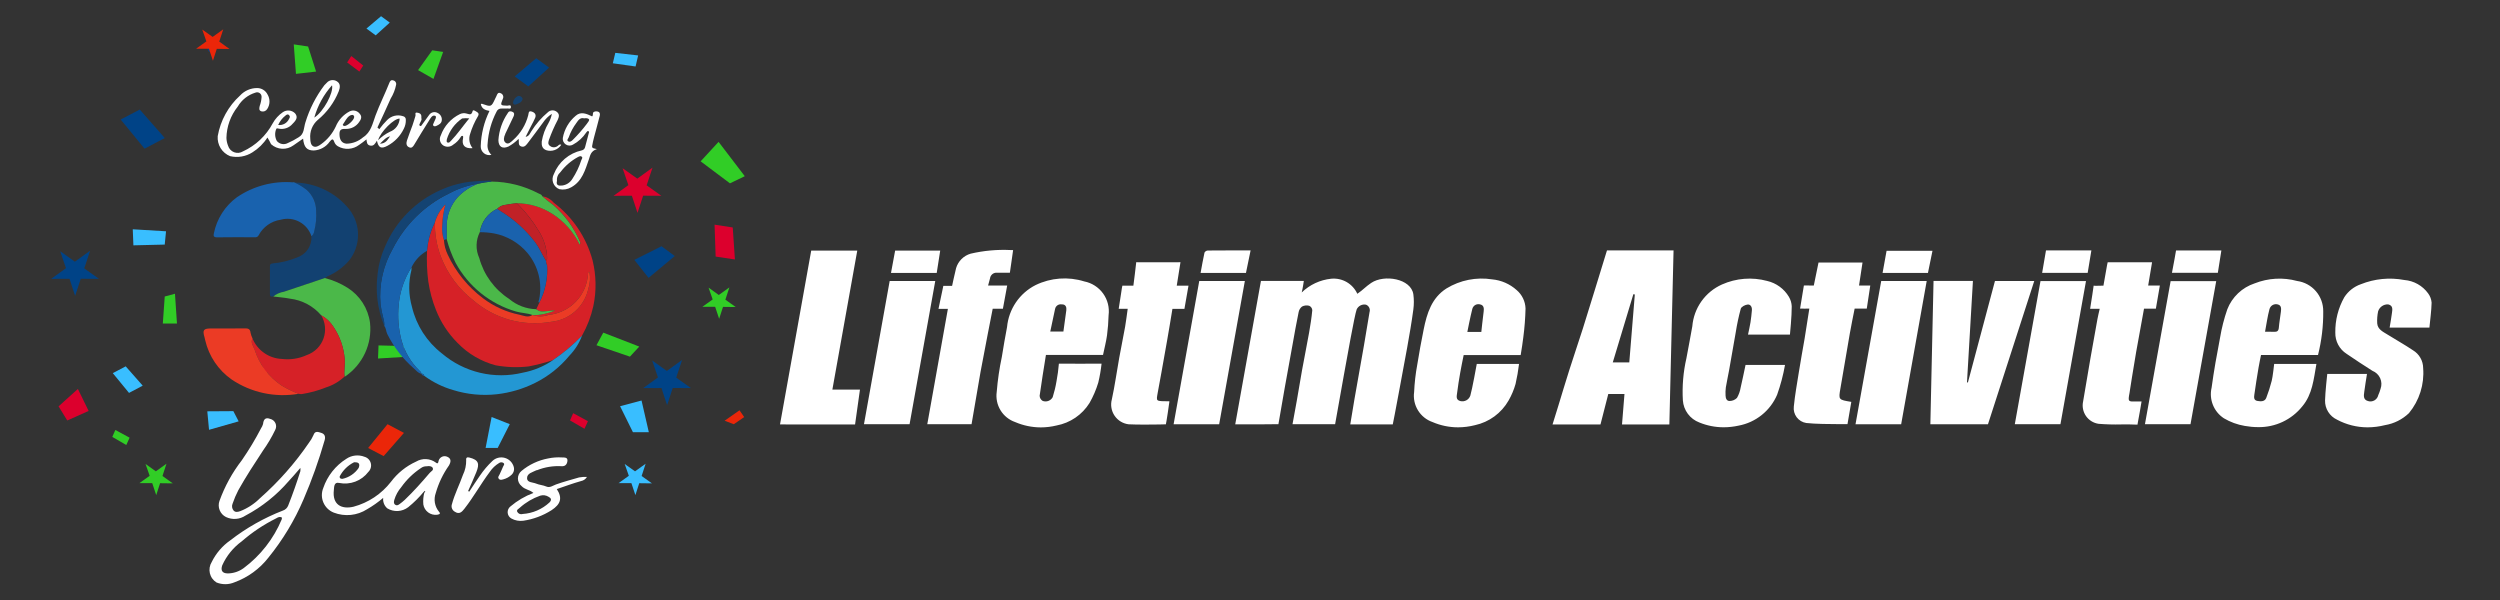 <svg width="250" height="60" viewBox="0 0 250 60" fill="none" xmlns="http://www.w3.org/2000/svg">
<rect x="0" y="0" width="250" height="60" fill="#333333" stroke="none"/>
<g clip-path="url(#clip0_1105_220)">
<mask id="mask0_1105_220" style="mask-type:luminance" maskUnits="userSpaceOnUse" x="0" y="0" width="250" height="60">
<path d="M250 0H0V60H250V0Z" fill="white"/>
</mask>
<g mask="url(#mask0_1105_220)">
<path d="M12.067 11.952L14.456 14.869L16.477 13.801L13.977 10.956L12.067 11.952Z" fill="#004387"/>
<path d="M11.279 37.314L12.901 39.291L14.271 38.566L12.571 36.634L11.279 37.314Z" fill="#39BEFF"/>
<path d="M16.474 29.65L16.282 32.356H17.697L17.497 29.374L16.474 29.65Z" fill="#31CD26"/>
<path d="M16.603 23.128L13.277 22.928L13.34 24.534L16.474 24.458L16.603 23.128Z" fill="#39BEFF"/>
<path d="M71.456 22.468L71.564 25.657L73.492 25.946L73.273 22.746L71.456 22.468Z" fill="#DC002D"/>
<path d="M61.282 6.328L63.558 6.649L63.815 5.543L61.529 5.286L61.282 6.328Z" fill="#39BEFF"/>
<path d="M74.478 17.62L71.858 14.186L70.064 16.133L72.996 18.333L74.478 17.62Z" fill="#31CD26"/>
<path d="M66.151 24.623L63.433 25.988L64.856 27.788L67.474 25.605L66.151 24.623Z" fill="#004387"/>
<path d="M59.647 34.523L62.991 35.665L63.927 34.657L60.327 33.264L59.647 34.523Z" fill="#31CD26"/>
<path d="M54.908 6.759L52.83 8.642L51.47 7.642L53.62 5.823L54.908 6.759Z" fill="#004387"/>
<path d="M35.936 7.158L34.715 6.242L35.13 5.604L36.323 6.554L35.936 7.158Z" fill="#DC002D"/>
<path d="M38.979 2.259L37.568 3.536L36.645 2.856L38.105 1.62L38.979 2.259Z" fill="#39BEFF"/>
<path d="M44.314 5.192L43.348 7.892L41.807 7.011L43.224 5.03L44.314 5.192Z" fill="#31CD26"/>
<path d="M30.81 4.649L31.61 7.158L29.596 7.387L29.376 4.437L30.81 4.649Z" fill="#31CD26"/>
<path d="M22.388 4.463L20.904 5.205L20.573 4.531L21.61 4.031L22.388 4.463Z" fill="#004387"/>
<path d="M24.252 38.135L25.69 36.379L26.903 37.021L25.403 38.734L24.252 38.135Z" fill="#DC002D"/>
<path d="M11.536 42.998L12.961 43.768L12.629 44.5L11.229 43.69L11.536 42.998Z" fill="#31CD26"/>
<path d="M23.866 42.136L20.903 42.981L20.73 41.131L23.336 41.114L23.866 42.136Z" fill="#39BEFF"/>
<path d="M6.726 42.048L5.858 40.635L7.789 38.894L8.862 41.094L6.726 42.048Z" fill="#DC002D"/>
<path d="M36.813 44.799L38.755 42.42L40.395 43.29L38.365 45.611L36.813 44.799Z" fill="#EB2609"/>
<path d="M57.317 41.319L58.792 42.119L58.448 42.878L57.001 42.041L57.317 41.319Z" fill="#DC002D"/>
<path d="M48.561 44.795L49.161 41.702L50.977 42.416L49.769 44.795H48.561Z" fill="#39BEFF"/>
<path d="M63.294 43.222L62.009 40.622L64.154 40.051L64.882 43.219L63.294 43.222Z" fill="#39BEFF"/>
<path d="M40.502 35.685L37.802 35.851L37.854 34.542L40.401 34.604L40.502 35.685Z" fill="#31CD26"/>
<path d="M72.463 42.073L73.95 41.029L74.42 41.708L73.379 42.422L72.463 42.073Z" fill="#EB2609"/>
<path d="M66.146 38.802L66.71 40.516L67.274 38.799L69.091 38.809L67.622 37.764L68.209 35.995L66.686 37.095L65.217 36.05L65.795 37.744L64.316 38.81L66.146 38.802Z" fill="#004387"/>
<path d="M6.952 27.877L7.513 29.591L8.077 27.874L9.893 27.884L8.425 26.839L9.012 25.07L7.489 26.17L6.02 25.125L6.598 26.819L5.122 27.885L6.952 27.877Z" fill="#004387"/>
<path d="M63.187 19.571L63.751 21.285L64.315 19.568L66.131 19.578L64.664 18.532L65.251 16.764L63.728 17.864L62.259 16.819L62.837 18.514L61.357 19.58L63.187 19.571Z" fill="#DC002D"/>
<path d="M15.223 48.313L15.623 49.513L16.009 48.321L17.279 48.337L16.246 47.601L16.646 46.373L15.586 47.133L14.553 46.397L14.966 47.58L13.937 48.315L15.223 48.313Z" fill="#31CD26"/>
<path d="M71.515 30.681L71.915 31.881L72.301 30.688L73.571 30.704L72.538 29.969L72.938 28.741L71.878 29.5L70.855 28.762L71.268 29.944L70.239 30.679L71.515 30.681Z" fill="#31CD26"/>
<path d="M20.893 4.875L21.293 6.075L21.679 4.883L22.949 4.899L21.925 4.16L22.325 2.932L21.265 3.691L20.225 2.957L20.638 4.139L19.609 4.874L20.893 4.875Z" fill="#EB2609"/>
<path d="M63.139 48.313L63.539 49.513L63.924 48.321L65.195 48.337L64.162 47.601L64.562 46.373L63.503 47.133L62.469 46.397L62.883 47.58L61.853 48.315L63.139 48.313Z" fill="#39BEFF"/>
<path d="M54.233 19.622C54.675 19.692 55.078 19.919 55.366 20.262C57.27 21.705 58.641 23.741 59.26 26.048C59.626 27.543 59.651 29.102 59.334 30.608C59.105 31.642 58.725 32.637 58.205 33.56C57.323 34.478 56.346 35.301 55.291 36.013C54.5 36.273 53.694 36.483 52.876 36.641C51.772 36.77 50.655 36.733 49.562 36.531C48.111 36.145 46.793 35.37 45.752 34.288C44.816 33.352 44.083 32.233 43.599 31.001C43.229 30.076 42.969 29.11 42.826 28.124C42.697 27.116 42.657 26.099 42.706 25.084C42.777 24.093 43.044 23.127 43.492 22.241C43.471 23.407 43.671 24.567 44.082 25.658C44.746 27.39 45.873 28.906 47.341 30.04C48.4 30.953 49.649 31.618 50.997 31.988C52.345 32.357 53.759 32.421 55.135 32.176C56.014 32.086 56.843 31.723 57.505 31.138C58.167 30.553 58.629 29.774 58.826 28.913C59.009 28.355 59.048 27.761 58.941 27.184C58.81 27.21 58.812 27.284 58.807 27.341C58.754 28.389 58.328 29.383 57.605 30.143C56.882 30.903 55.911 31.379 54.867 31.485C54.378 31.662 53.846 31.678 53.347 31.53C54.088 31.496 54.818 31.338 55.506 31.061C55.337 31.037 55.166 31.042 54.999 31.074C54.536 31.11 54.049 31.285 53.63 30.921L53.93 30.264C54.536 29.09 54.805 27.771 54.708 26.453L54.637 26.353L54.599 26.065C54.749 25.965 54.712 25.808 54.71 25.665C54.657 24.779 54.386 23.92 53.919 23.165C53.301 22.126 52.553 21.17 51.694 20.32C52.962 20.334 54.199 20.706 55.264 21.394C56.434 22.149 57.374 23.212 57.981 24.465C58.009 24.419 58.025 24.366 58.028 24.312C58.031 24.258 58.02 24.204 57.998 24.155C57.389 22.743 56.469 21.487 55.307 20.479C54.932 20.216 54.573 19.929 54.234 19.62L54.233 19.622Z" fill="#D62127"/>
<path d="M30.039 46.788C29.601 47.288 29.255 47.707 28.88 48.1C27.665 49.512 26.196 50.685 24.55 51.558C24.265 51.749 23.936 51.863 23.594 51.889C23.252 51.914 22.909 51.85 22.599 51.703C22.311 51.561 22.086 51.317 21.966 51.019C21.846 50.722 21.84 50.39 21.949 50.088C22.478 48.624 23.233 47.252 24.185 46.021C24.892 44.998 25.534 43.932 26.106 42.828C26.195 42.696 26.262 42.551 26.306 42.398C26.356 41.941 26.538 41.705 27.021 41.891C27.135 41.917 27.242 41.969 27.332 42.043C27.423 42.117 27.495 42.211 27.544 42.317C27.592 42.423 27.615 42.54 27.611 42.657C27.607 42.774 27.576 42.888 27.521 42.991C27.177 43.709 26.771 44.396 26.309 45.045C25.454 46.345 24.598 47.654 23.835 49.014C23.608 49.45 23.415 49.903 23.258 50.368C23.209 50.48 23.192 50.603 23.21 50.724C23.227 50.845 23.279 50.958 23.358 51.051C23.541 51.251 23.765 51.203 24.015 51.118C24.76 50.827 25.437 50.384 26.002 49.818C27.853 48.184 29.494 46.327 30.886 44.288C31.071 44.049 31.226 43.789 31.346 43.512C31.508 43.046 31.819 43.199 32.105 43.281C32.505 43.394 32.565 43.7 32.456 44.05C31.881 46.054 31.179 48.019 30.356 49.934C29.462 52.029 28.28 53.988 26.845 55.757C25.969 56.883 24.793 57.739 23.453 58.228C23.169 58.35 22.864 58.414 22.555 58.418C22.246 58.421 21.94 58.364 21.653 58.249C21.487 58.147 21.342 58.013 21.228 57.854C21.113 57.696 21.031 57.516 20.986 57.326C20.942 57.136 20.935 56.939 20.967 56.746C20.998 56.553 21.068 56.369 21.171 56.203C21.596 55.337 22.234 54.592 23.024 54.038C24.629 52.793 26.406 51.787 28.3 51.053C28.418 51.013 28.526 50.947 28.616 50.861C28.706 50.775 28.775 50.669 28.82 50.553C29.269 49.423 29.67 48.277 30.037 47.118C30.048 47.009 30.048 46.9 30.037 46.791L30.039 46.788ZM22.771 57.343C23.347 57.338 23.907 57.151 24.371 56.808C26.043 55.561 27.352 53.889 28.16 51.966C28.193 51.902 28.204 51.759 28.177 51.745C28.092 51.702 27.996 51.688 27.903 51.704C27.797 51.737 27.696 51.783 27.603 51.843C26.366 52.459 25.213 53.229 24.171 54.136C23.324 54.753 22.653 55.58 22.223 56.536C22.047 57.048 22.23 57.336 22.769 57.342L22.771 57.343Z" fill="white"/>
<path d="M53.628 30.924C54.048 31.289 54.535 31.113 54.997 31.077C55.164 31.045 55.335 31.04 55.504 31.064C54.816 31.34 54.087 31.499 53.346 31.533L53.246 31.5C52.714 31.3 52.146 31.312 51.593 31.149C50.317 30.777 49.127 30.156 48.093 29.322C47.058 28.488 46.199 27.457 45.565 26.289C45.183 25.527 44.882 24.727 44.665 23.902C44.665 23.465 44.659 23.029 44.665 22.592C44.672 21.533 45.063 20.513 45.765 19.72C46.333 19.123 47.029 18.661 47.801 18.371C48.247 18.271 48.699 18.2 49.154 18.158C50.792 18.175 52.403 18.581 53.854 19.343C53.99 19.411 54.167 19.443 54.226 19.622C54.565 19.931 54.924 20.218 55.299 20.481C56.46 21.489 57.38 22.745 57.989 24.157C58.011 24.206 58.022 24.26 58.019 24.314C58.016 24.368 58 24.421 57.972 24.467C57.365 23.214 56.425 22.151 55.255 21.396C54.19 20.708 52.953 20.336 51.685 20.322C51.324 20.352 50.965 20.402 50.61 20.472C50.276 20.492 49.961 20.634 49.726 20.872C49.263 21.086 48.86 21.413 48.555 21.822C48.251 22.232 48.053 22.711 47.981 23.216C47.778 23.615 47.668 24.054 47.658 24.502C47.649 24.949 47.74 25.393 47.925 25.8C48.383 27.484 49.446 28.94 50.91 29.889C51.671 30.532 52.628 30.895 53.623 30.92L53.628 30.924Z" fill="#4BB849"/>
<path d="M55.292 36.014C56.347 35.302 57.324 34.479 58.206 33.561C57.926 34.31 57.494 34.994 56.938 35.569C56 36.705 54.835 37.631 53.517 38.288C52.314 38.889 51.014 39.274 49.678 39.425C48.215 39.586 46.733 39.444 45.327 39.009C44.283 38.71 43.301 38.227 42.427 37.583C42.413 37.516 42.375 37.456 42.32 37.415C42.264 37.375 42.195 37.356 42.127 37.364L42.132 37.369C42.138 37.219 42.032 37.15 41.932 37.056C41.071 36.217 40.452 35.163 40.14 34.002C39.844 32.861 39.751 31.676 39.867 30.502C39.981 29.162 40.417 27.87 41.14 26.736C41.154 26.831 41.154 26.928 41.14 27.024C40.835 28.229 40.855 29.494 41.197 30.689C41.633 32.537 42.689 34.179 44.189 35.343C45.288 36.279 46.594 36.942 47.999 37.277C49.403 37.611 50.867 37.609 52.271 37.269C53.355 37.066 54.384 36.64 55.294 36.018L55.292 36.014Z" fill="#2397D3"/>
<path d="M27.332 29.647C27.132 29.688 26.989 29.67 26.992 29.4C27.001 28.475 27.001 27.551 26.992 26.627C26.992 26.421 27.056 26.367 27.266 26.342C28.119 26.269 28.954 26.063 29.743 25.731C30.175 25.581 30.546 25.294 30.799 24.913C31.051 24.532 31.172 24.079 31.143 23.623C31.293 23.499 31.391 23.323 31.417 23.13C31.593 22.457 31.659 21.759 31.614 21.065C31.61 20.677 31.527 20.293 31.368 19.939C31.209 19.584 30.978 19.267 30.69 19.006C30.313 18.705 29.901 18.452 29.462 18.252C30.522 18.271 31.564 18.525 32.514 18.995C33.464 19.465 34.298 20.139 34.956 20.97C35.513 21.701 35.811 22.596 35.804 23.515C35.797 24.433 35.485 25.324 34.917 26.046C34.326 26.729 33.588 27.27 32.758 27.628C32.664 27.68 32.574 27.738 32.489 27.802C31.121 28.258 29.751 28.71 28.389 29.175C28.002 29.236 27.638 29.398 27.335 29.646L27.332 29.647Z" fill="#124171"/>
<path d="M29.462 18.253C29.901 18.453 30.313 18.706 30.69 19.007C30.978 19.268 31.209 19.586 31.368 19.942C31.527 20.297 31.611 20.681 31.614 21.07C31.66 21.764 31.595 22.461 31.42 23.134C31.393 23.327 31.296 23.503 31.146 23.627C30.947 23.008 30.516 22.491 29.945 22.182C29.373 21.873 28.703 21.797 28.077 21.97C27.612 22.038 27.169 22.213 26.785 22.484C26.401 22.754 26.086 23.111 25.865 23.526C25.829 23.597 25.772 23.655 25.701 23.692C25.63 23.728 25.549 23.74 25.47 23.726C24.22 23.726 22.97 23.711 21.721 23.734C21.381 23.74 21.321 23.6 21.388 23.334C21.677 21.891 22.493 20.607 23.678 19.734C25.326 18.607 27.31 18.077 29.301 18.234L29.338 18.25L29.375 18.233C29.389 18.225 29.406 18.222 29.422 18.226C29.438 18.23 29.453 18.239 29.462 18.253Z" fill="#1962AE"/>
<path d="M37.935 12.91C38.174 12.589 38.435 12.286 38.717 12.002C38.918 11.796 39.172 11.65 39.452 11.582C39.732 11.514 40.025 11.527 40.298 11.618C40.383 11.632 40.46 11.678 40.512 11.746C40.565 11.814 40.59 11.899 40.583 11.985C40.593 12.286 40.527 12.585 40.391 12.854C40.046 13.584 39.477 14.185 38.766 14.568C38.126 14.92 37.845 14.794 37.693 14.068C37.52 14.347 37.378 14.647 36.993 14.554C36.693 14.481 36.682 14.228 36.647 13.939C36.381 14.139 36.157 14.339 35.905 14.494C35.605 14.722 35.244 14.857 34.868 14.881C34.492 14.905 34.117 14.817 33.791 14.629C33.621 14.531 33.492 14.375 33.427 14.19C33.29 13.79 33.16 13.946 32.968 14.168C32.787 14.428 32.548 14.642 32.27 14.795C31.993 14.947 31.684 15.034 31.368 15.049C30.687 15.043 30.399 14.735 30.309 13.864C29.975 14.097 29.662 14.324 29.34 14.538C29.011 14.778 28.609 14.898 28.202 14.876C27.796 14.854 27.409 14.693 27.107 14.419C27 14.189 26.879 13.966 26.743 13.751C26.359 14.353 25.844 14.861 25.238 15.238C24.91 15.446 24.544 15.586 24.162 15.651C23.779 15.716 23.387 15.704 23.009 15.616C22.616 15.457 22.284 15.177 22.061 14.816C21.839 14.456 21.738 14.033 21.772 13.611C22.047 12.044 22.836 10.613 24.015 9.544C24.232 9.31 24.495 9.123 24.787 8.996C25.08 8.869 25.396 8.804 25.715 8.806C25.931 8.805 26.144 8.865 26.328 8.979C26.512 9.093 26.66 9.257 26.756 9.451C26.888 9.671 26.955 9.923 26.949 10.18C26.944 10.436 26.865 10.685 26.724 10.899C26.666 10.998 26.576 11.074 26.47 11.117C26.363 11.159 26.245 11.165 26.135 11.134C25.851 11.045 25.935 10.775 25.972 10.593C26.076 10.311 26.139 10.015 26.157 9.715C26.164 9.639 26.151 9.562 26.119 9.492C26.088 9.422 26.039 9.362 25.977 9.316C25.916 9.271 25.843 9.242 25.767 9.233C25.691 9.224 25.614 9.235 25.543 9.264C24.797 9.49 24.164 9.99 23.772 10.664C23.063 11.554 22.666 12.652 22.643 13.79C22.652 14.06 22.708 14.326 22.809 14.576C22.853 14.723 22.93 14.858 23.035 14.97C23.139 15.083 23.268 15.17 23.412 15.224C23.555 15.279 23.709 15.3 23.862 15.285C24.015 15.27 24.162 15.221 24.293 15.14C25.567 14.555 26.614 13.568 27.273 12.33C27.518 11.887 27.863 11.507 28.281 11.22C28.465 11.092 28.689 11.033 28.913 11.053C29.136 11.073 29.346 11.172 29.504 11.331C29.771 11.661 29.712 11.941 29.271 12.367C29.098 12.578 28.869 12.736 28.61 12.821C28.351 12.907 28.073 12.917 27.809 12.851C27.715 12.824 27.678 12.815 27.623 12.902C27.542 13.094 27.506 13.302 27.517 13.509C27.528 13.717 27.587 13.92 27.688 14.102C27.82 14.258 28.002 14.363 28.202 14.399C28.403 14.436 28.61 14.401 28.788 14.302C29.164 14.139 29.526 13.944 29.871 13.722C30.437 13.396 30.371 12.767 30.536 12.258C30.945 10.911 31.588 9.647 32.436 8.523C32.51 8.436 32.59 8.355 32.675 8.28C32.797 8.138 32.967 8.044 33.152 8.017C33.337 7.989 33.527 8.029 33.685 8.129C34.079 8.37 34.009 8.764 33.877 9.12C33.43 10.239 32.707 11.227 31.777 11.993C31.511 12.223 31.304 12.514 31.173 12.841C31.043 13.168 30.993 13.521 31.027 13.871C31.037 14.171 31.079 14.5 31.327 14.631C31.575 14.762 31.866 14.601 32.116 14.414C32.741 13.964 33.241 13.363 33.57 12.666C33.838 12.009 34.33 11.468 34.959 11.14C35.132 11.052 35.33 11.029 35.518 11.075C35.706 11.121 35.871 11.233 35.984 11.39C36.231 11.67 36.102 11.956 35.906 12.215C35.761 12.426 35.567 12.598 35.341 12.716C35.114 12.834 34.862 12.894 34.606 12.892C34.201 12.882 33.944 12.903 33.947 13.398C33.947 13.98 34.17 14.321 34.647 14.369C35.255 14.359 35.84 14.136 36.3 13.737C37.108 13.226 37.256 12.347 37.547 11.563C37.961 10.449 38.498 9.389 38.934 8.286C39.001 8.117 39.095 7.962 39.324 8.037C39.418 8.055 39.501 8.109 39.556 8.187C39.61 8.265 39.632 8.362 39.616 8.456C39.519 8.955 39.332 9.432 39.065 9.865C38.643 10.833 38.188 11.786 37.743 12.751L37.93 12.914L37.935 12.91ZM31.435 11.756C32.35 11.175 33.378 9.256 33.204 8.528C32.373 9.454 31.766 10.558 31.43 11.756H31.435ZM39.968 11.867C39.443 11.798 38.036 13.181 37.811 14.024C38.154 13.675 38.555 13.388 38.995 13.175C39.266 13.074 39.502 12.897 39.674 12.665C39.847 12.433 39.949 12.155 39.968 11.867ZM35.422 11.687C35.375 11.387 35.079 11.504 34.962 11.578C34.649 11.778 34.513 12.144 34.295 12.435C34.233 12.518 34.349 12.577 34.411 12.593C34.677 12.66 35.422 12.023 35.422 11.687ZM27.822 12.499C28.045 12.526 28.271 12.48 28.466 12.369C28.662 12.258 28.816 12.088 28.908 11.883C28.992 11.748 29.037 11.629 28.89 11.499C28.743 11.369 28.63 11.499 28.548 11.558C28.23 11.806 27.979 12.13 27.817 12.499H27.822ZM37.992 14.372C38.604 14.354 38.767 13.945 39.009 13.632C38.594 13.718 38.353 14.032 37.992 14.372Z" fill="white"/>
<path d="M41.147 26.746C40.424 27.878 39.986 29.169 39.87 30.507C39.754 31.681 39.847 32.865 40.143 34.007C40.455 35.167 41.074 36.222 41.935 37.061C42.028 37.155 42.135 37.224 42.135 37.374C41.813 37.317 41.621 37.051 41.406 36.86C40.289 35.894 39.376 34.714 38.721 33.39C38.598 33.135 38.621 32.825 38.427 32.598C38.442 32.34 38.411 32.081 38.336 31.834C38.208 31.368 38.113 30.894 38.051 30.415C37.886 28.482 38.316 26.545 39.283 24.864C40.499 22.464 42.469 20.53 44.89 19.357C45.799 18.865 46.786 18.533 47.808 18.374C47.036 18.663 46.339 19.123 45.77 19.72C45.068 20.513 44.677 21.533 44.67 22.592C44.662 23.028 44.67 23.465 44.67 23.902L44.393 24.002C44.229 23.52 44.172 23.008 44.225 22.502C44.244 21.806 44.352 21.115 44.546 20.446C44.045 20.941 43.682 21.558 43.492 22.236C43.044 23.122 42.777 24.088 42.706 25.079C42.025 25.458 41.479 26.041 41.147 26.746Z" fill="#1962AD"/>
<path d="M27.332 29.647C27.635 29.399 27.999 29.237 28.386 29.176C29.751 28.711 31.121 28.26 32.486 27.803C33.286 28.009 34.05 28.337 34.751 28.775C35.36 29.157 35.877 29.669 36.266 30.274C36.655 30.879 36.906 31.562 37.001 32.275C37.115 33.314 36.942 34.365 36.501 35.313C36.06 36.261 35.369 37.071 34.501 37.654C34.489 37.661 34.469 37.654 34.453 37.654C34.371 37.07 34.531 36.497 34.469 35.896C34.377 34.751 33.993 33.648 33.353 32.694C33.048 32.204 32.622 31.801 32.116 31.525C31.318 30.598 30.201 30.005 28.986 29.865C28.442 29.758 27.886 29.72 27.332 29.651V29.647Z" fill="#4BB849"/>
<path d="M32.115 31.521C32.621 31.797 33.047 32.2 33.352 32.69C33.993 33.645 34.377 34.749 34.469 35.896C34.532 36.496 34.369 37.07 34.453 37.654C33.923 38.153 33.287 38.526 32.592 38.745C31.818 39.055 31.011 39.277 30.187 39.406C30.075 39.413 29.962 39.404 29.852 39.381C29.266 39.157 28.702 38.881 28.166 38.556C26.875 37.701 25.918 36.428 25.454 34.951C25.341 34.61 25.018 34.274 25.254 33.858C25.5 34.442 25.907 34.944 26.428 35.304C26.949 35.665 27.562 35.87 28.195 35.896C29.044 35.996 29.904 35.861 30.681 35.506C31.064 35.372 31.413 35.154 31.701 34.869C31.989 34.583 32.21 34.236 32.348 33.855C32.485 33.472 32.535 33.065 32.494 32.661C32.454 32.257 32.324 31.867 32.113 31.52L32.115 31.521Z" fill="#D62127"/>
<path d="M42.363 49.195C41.903 49.752 41.389 50.261 40.827 50.715C40.53 50.945 40.17 51.079 39.795 51.101C39.42 51.122 39.048 51.029 38.727 50.834C38.579 50.706 38.464 50.544 38.393 50.361C38.322 50.179 38.296 49.982 38.319 49.787C37.818 50.215 37.279 50.596 36.708 50.925C36.218 51.239 35.661 51.433 35.082 51.492C34.503 51.55 33.918 51.471 33.375 51.261C33.144 51.169 32.932 51.033 32.754 50.859C32.576 50.685 32.434 50.478 32.337 50.249C32.239 50.02 32.188 49.774 32.186 49.525C32.185 49.276 32.233 49.029 32.327 48.799C32.738 47.594 33.55 46.566 34.627 45.886C34.89 45.706 35.194 45.592 35.511 45.556C35.828 45.519 36.15 45.561 36.447 45.677C36.6 45.719 36.74 45.801 36.851 45.914C36.962 46.028 37.041 46.169 37.081 46.323C37.12 46.477 37.118 46.638 37.074 46.791C37.031 46.944 36.947 47.083 36.833 47.193C36.498 47.633 36.046 47.97 35.528 48.165C35.01 48.359 34.448 48.404 33.906 48.293C33.384 48.176 33.417 48.727 33.385 48.999C33.21 50.499 34.176 50.948 35.351 50.672C36.834 50.273 38.146 49.401 39.089 48.189C39.746 47.311 40.613 46.613 41.611 46.16C41.913 45.98 42.263 45.893 42.614 45.911C42.966 45.929 43.304 46.05 43.587 46.26C43.847 46.483 43.835 46.125 43.87 46.049C43.897 45.966 43.941 45.889 43.999 45.825C44.058 45.76 44.129 45.708 44.209 45.672C44.289 45.636 44.375 45.618 44.462 45.618C44.55 45.618 44.636 45.636 44.716 45.672C45.09 45.832 45.145 46.108 44.899 46.543C44.306 47.383 43.858 48.316 43.576 49.305C43.464 49.615 43.433 49.948 43.488 50.273C43.543 50.597 43.681 50.903 43.889 51.158C44.165 51.444 43.789 51.451 43.702 51.476C43.385 51.514 43.066 51.429 42.811 51.237C42.556 51.046 42.385 50.764 42.333 50.449C42.297 50.049 42.331 49.646 42.433 49.257C42.524 49.223 42.544 49.166 42.489 49.084L42.362 49.195H42.363ZM42.703 46.629C42.482 46.613 42.262 46.678 42.086 46.813C41.322 47.321 40.658 47.965 40.128 48.713C39.808 49.086 39.569 49.523 39.428 49.994C39.385 50.162 39.345 50.356 39.528 50.478C39.689 50.583 39.82 50.511 39.963 50.404C40.145 50.273 40.318 50.131 40.482 49.979C41.369 49.132 42.182 48.214 42.975 47.285C43.104 47.134 43.392 47.019 43.268 46.785C43.175 46.611 42.917 46.585 42.696 46.626L42.703 46.629ZM35.547 46.229C35.498 46.226 35.45 46.226 35.401 46.229C34.786 46.538 34.285 47.033 33.968 47.644C33.946 47.844 34.086 47.884 34.245 47.885C34.904 47.743 35.483 47.354 35.863 46.798C36.012 46.427 35.905 46.235 35.548 46.23L35.547 46.229Z" fill="white"/>
<path d="M25.258 33.857C25.02 34.273 25.342 34.609 25.458 34.95C25.922 36.427 26.878 37.699 28.168 38.555C28.704 38.88 29.268 39.156 29.854 39.38C27.527 39.78 25.136 39.271 23.174 37.957C21.832 37.019 20.886 35.616 20.52 34.02C20.495 33.93 20.484 33.838 20.456 33.745C20.232 32.998 20.347 32.845 21.124 32.845C22.224 32.845 23.33 32.857 24.432 32.838C24.775 32.832 25.014 32.858 25.055 33.274C25.098 33.474 25.165 33.668 25.255 33.852L25.258 33.857Z" fill="#EB3B25"/>
<path d="M58.693 47.698C58.629 47.804 58.542 47.896 58.44 47.967C58.337 48.037 58.221 48.085 58.099 48.108C57.284 48.335 56.489 48.637 55.68 48.908C56.263 49.798 56.074 50.415 55.155 51.019C54.298 51.565 53.335 51.925 52.33 52.074C51.916 52.131 51.494 52.051 51.13 51.846C51.027 51.787 50.94 51.704 50.876 51.603C50.813 51.502 50.775 51.388 50.766 51.269C50.758 51.151 50.778 51.032 50.826 50.923C50.874 50.815 50.949 50.719 51.042 50.646C51.726 50.067 52.504 49.61 53.342 49.295C53 48.978 52.49 48.969 52.16 48.611C52.046 48.521 51.954 48.406 51.89 48.275C51.826 48.145 51.792 48.001 51.791 47.856C51.79 47.71 51.821 47.566 51.883 47.435C51.945 47.303 52.035 47.187 52.148 47.095C52.915 46.457 53.833 46.026 54.814 45.844C55.272 45.748 55.74 45.715 56.207 45.744C56.448 45.744 56.758 45.73 56.745 46.049C56.733 46.349 56.581 46.649 56.176 46.621C55.33 46.57 54.484 46.707 53.697 47.021C53.683 47.026 53.662 47.015 53.649 47.021C53.27 47.221 52.694 47.321 52.705 47.829C52.714 48.273 53.279 48.217 53.605 48.357C53.931 48.497 54.305 48.507 54.645 48.657C54.985 48.807 55.308 48.549 55.601 48.444C56.361 48.173 57.136 47.97 57.907 47.744C58.166 47.694 58.431 47.677 58.694 47.695L58.693 47.698ZM52.263 51.398C53.264 51.335 54.213 50.927 54.948 50.244C55.204 49.988 55.106 49.801 54.855 49.678C54.732 49.6 54.594 49.549 54.45 49.53C54.306 49.511 54.159 49.524 54.02 49.567C53.27 49.83 52.579 50.237 51.987 50.767C51.878 50.885 51.627 50.967 51.722 51.173C51.77 51.27 51.851 51.346 51.951 51.388C52.05 51.429 52.161 51.434 52.264 51.4L52.263 51.398Z" fill="white"/>
<path d="M59.687 14.91C59.069 15.11 59.025 15.537 58.887 15.942C58.517 16.995 58.225 18.115 57.132 18.724C56.77 18.936 56.342 19.005 55.932 18.917C55.791 18.862 55.664 18.778 55.558 18.67C55.452 18.562 55.37 18.433 55.319 18.291C55.267 18.149 55.245 17.998 55.257 17.847C55.268 17.696 55.311 17.55 55.383 17.417C55.615 16.822 55.992 16.293 56.478 15.878C56.964 15.464 57.545 15.176 58.17 15.04C58.256 15.023 58.336 14.981 58.397 14.918C58.459 14.856 58.5 14.776 58.515 14.689C58.624 14.246 58.74 13.806 58.865 13.367C58.892 13.267 58.947 13.167 58.845 13.117C58.743 13.067 58.68 13.18 58.621 13.253C58.284 13.762 57.826 14.18 57.288 14.468C57.179 14.531 57.055 14.562 56.929 14.558C56.803 14.554 56.681 14.515 56.577 14.445C56.472 14.376 56.389 14.278 56.337 14.164C56.284 14.049 56.265 13.923 56.281 13.798C56.435 12.928 56.892 12.141 57.571 11.576C58.088 11.113 58.677 11.381 59.214 11.64C59.362 11.503 59.205 11.247 59.426 11.173C59.494 11.146 59.566 11.134 59.639 11.136C59.712 11.137 59.784 11.154 59.85 11.184C60.037 11.284 60 11.475 59.964 11.618C59.786 12.337 59.583 13.049 59.396 13.765C59.325 14.037 59.261 14.313 59.215 14.59C59.171 14.852 59.402 14.834 59.688 14.909L59.687 14.91ZM55.697 18.087C55.584 18.532 55.861 18.596 56.222 18.551C56.429 18.524 56.627 18.452 56.802 18.338C56.977 18.224 57.124 18.072 57.232 17.894C57.615 17.31 57.917 16.677 58.132 16.013C58.17 15.897 58.302 15.771 58.174 15.667C58.046 15.563 57.921 15.644 57.78 15.713C57.101 16.084 56.51 16.595 56.044 17.213C55.919 17.32 55.821 17.456 55.761 17.609C55.701 17.762 55.679 17.927 55.698 18.091L55.697 18.087ZM58.417 11.836C58.026 11.722 57.829 12.023 57.652 12.276C57.32 12.721 57.056 13.213 56.87 13.736C56.828 13.865 56.618 14.025 56.841 14.146C56.989 14.227 57.133 14.126 57.264 14.003C57.778 13.497 58.254 12.954 58.688 12.378C58.788 12.249 58.952 12.037 58.909 11.954C58.838 11.815 58.609 11.798 58.417 11.836Z" fill="white"/>
<path d="M47.809 18.371C46.787 18.53 45.8 18.862 44.891 19.354C42.47 20.527 40.5 22.461 39.284 24.861C38.317 26.542 37.887 28.479 38.052 30.412C38.114 30.891 38.209 31.365 38.337 31.831C38.412 32.078 38.443 32.337 38.428 32.595C38.065 31.709 37.83 30.775 37.728 29.823C37.648 29.011 37.66 28.193 37.763 27.384C37.859 26.442 38.109 25.522 38.503 24.661C39.577 22.113 41.59 20.077 44.125 18.974C45.138 18.521 46.22 18.241 47.325 18.144C47.838 18.096 48.347 18.065 48.86 18.068C48.96 18.068 49.093 18.016 49.16 18.158C48.705 18.2 48.253 18.271 47.807 18.371H47.809Z" fill="#144372"/>
<path d="M46.926 49.165C47.281 48.629 47.626 48.083 47.996 47.559C48.358 47.027 48.777 46.535 49.244 46.093C49.407 45.939 49.607 45.83 49.824 45.777C50.042 45.724 50.27 45.728 50.485 45.79C50.7 45.851 50.896 45.968 51.053 46.128C51.209 46.288 51.322 46.485 51.379 46.702C51.418 46.85 51.413 47.006 51.365 47.152C51.317 47.297 51.227 47.425 51.107 47.52C50.893 47.712 50.638 47.85 50.361 47.926C50.179 47.969 50.022 48.046 49.883 47.88C49.744 47.714 49.902 47.58 49.959 47.441C50.068 47.178 50.212 46.93 50.308 46.663C50.348 46.552 50.519 46.412 50.326 46.284C50.264 46.246 50.192 46.227 50.119 46.23C50.046 46.232 49.975 46.256 49.916 46.298C49.541 46.522 49.221 46.826 48.978 47.189C48.078 48.389 47.36 49.702 46.436 50.88C46.191 51.192 45.936 51.466 45.496 51.18C45.36 51.11 45.254 50.992 45.199 50.849C45.144 50.706 45.142 50.548 45.196 50.404C45.469 49.393 45.95 48.465 46.296 47.484C46.519 47.025 46.63 46.52 46.618 46.01C46.586 45.745 46.727 45.702 46.933 45.753C47.89 45.99 47.96 46.395 47.633 47.215C47.376 47.852 47.086 48.476 46.81 49.106L46.927 49.162L46.926 49.165Z" fill="white"/>
<path d="M56.125 14.483C55.969 14.725 55.737 14.909 55.466 15.006C55.195 15.103 54.899 15.107 54.625 15.019C54.225 14.87 54.142 14.549 54.174 14.149C54.284 13.492 54.516 12.861 54.857 12.289C55.018 12.008 55.129 11.702 55.186 11.383C54.837 11.611 54.538 11.907 54.306 12.253C53.806 12.917 53.331 13.593 52.821 14.246C52.652 14.462 52.471 14.766 52.121 14.646C51.771 14.526 51.931 14.186 51.858 13.889C51.556 14.191 51.214 14.449 50.84 14.656C50.232 14.92 49.85 14.677 49.84 14.012C49.905 13.045 50.228 12.112 50.775 11.312C50.912 11.059 51.104 11.121 51.26 11.191C51.455 11.278 51.439 11.47 51.352 11.652C51.077 12.225 50.803 12.8 50.532 13.375C50.525 13.389 50.527 13.408 50.52 13.422C50.387 13.706 50.308 14.053 50.54 14.256C50.834 14.514 51.102 14.183 51.306 14.009C52.051 13.348 52.58 12.48 52.825 11.515C52.876 11.338 52.825 11.046 53.164 11.153C53.464 11.246 53.645 11.447 53.522 11.77C53.395 12.061 53.254 12.345 53.098 12.622L52.56 13.686C52.925 13.622 52.997 13.319 53.136 13.123C53.584 12.406 54.142 11.765 54.791 11.223C54.907 11.111 55.06 11.044 55.222 11.035C55.383 11.027 55.543 11.077 55.67 11.177C55.987 11.416 55.901 11.691 55.77 11.992C55.434 12.631 55.144 13.292 54.9 13.971C54.832 14.204 54.763 14.388 54.974 14.576C55.068 14.66 55.185 14.713 55.311 14.728C55.436 14.743 55.563 14.719 55.674 14.659C55.827 14.6 55.913 14.359 56.134 14.484L56.125 14.483Z" fill="white"/>
<path d="M47.254 14.816C46.471 14.88 46.154 14.522 46.304 13.832C46.319 13.759 46.329 13.638 46.29 13.609C46.183 13.532 46.106 13.641 46.061 13.717C45.877 14.02 45.624 14.276 45.324 14.465C45.191 14.582 45.024 14.653 44.848 14.669C44.672 14.686 44.495 14.646 44.343 14.556C44.179 14.453 44.06 14.291 44.011 14.103C43.961 13.915 43.986 13.716 44.078 13.545C44.412 12.606 45.103 11.838 46.001 11.405C46.208 11.311 46.441 11.293 46.659 11.356C46.951 11.43 47.149 11.547 47.259 11.115C47.305 10.927 47.549 11.115 47.665 11.18C47.803 11.261 47.934 11.365 47.803 11.606C47.461 12.176 47.192 12.786 47.003 13.423C46.926 13.658 46.91 13.908 46.954 14.151C46.998 14.394 47.102 14.622 47.257 14.815L47.254 14.816ZM46.923 11.837C46.686 11.811 46.447 11.814 46.211 11.846C45.482 12.345 44.944 13.078 44.685 13.923C44.685 14.037 44.599 14.199 44.771 14.257C44.917 14.306 45.002 14.178 45.092 14.085C45.744 13.407 46.273 12.632 46.925 11.837H46.923Z" fill="white"/>
<path d="M49.14 15.487C49.01 15.52 48.875 15.522 48.744 15.493C48.613 15.464 48.491 15.404 48.388 15.32C48.284 15.235 48.202 15.127 48.147 15.005C48.093 14.883 48.068 14.75 48.074 14.616C48.112 13.393 48.41 12.192 48.948 11.093C48.553 11.025 48.171 10.893 48.083 10.412C48.125 10.395 48.159 10.366 48.183 10.374C49.101 10.69 49.122 10.732 49.518 9.865C49.558 9.778 49.609 9.696 49.644 9.608C49.724 9.408 49.802 9.188 50.078 9.326C50.131 9.347 50.178 9.379 50.218 9.42C50.257 9.461 50.288 9.511 50.306 9.564C50.325 9.618 50.333 9.675 50.328 9.732C50.323 9.788 50.306 9.843 50.278 9.893C50.017 10.547 50.028 10.543 50.728 10.569C50.851 10.569 51.101 10.423 51.091 10.716C51.083 10.945 50.868 10.837 50.744 10.849C50.551 10.868 50.355 10.849 50.16 10.856C50.056 10.846 49.951 10.87 49.861 10.924C49.771 10.978 49.7 11.059 49.66 11.156C49.136 12.158 48.83 13.259 48.76 14.387C48.733 14.588 48.754 14.792 48.82 14.983C48.887 15.174 48.997 15.347 49.143 15.487H49.14Z" fill="white"/>
<path d="M42.142 11.823C42.2 11.984 42.079 12.117 42.023 12.263C41.98 12.378 41.853 12.508 42.012 12.59C42.122 12.646 42.184 12.501 42.249 12.407C42.468 12.092 42.704 11.789 42.926 11.477C43.017 11.351 43.152 11.262 43.304 11.227C43.456 11.193 43.615 11.215 43.752 11.29C43.886 11.35 43.999 11.448 44.076 11.573C44.153 11.698 44.19 11.843 44.183 11.99C44.17 12.336 43.9 12.469 43.637 12.59C43.537 12.635 43.4 12.661 43.325 12.557C43.27 12.48 43.334 12.383 43.37 12.291C43.463 12.054 43.721 11.669 43.522 11.584C43.222 11.454 43.033 11.85 42.875 12.102C42.385 12.884 41.896 13.667 41.428 14.462C41.296 14.685 41.161 14.846 40.904 14.727C40.604 14.591 40.619 14.296 40.695 14.052C40.856 13.539 41.069 13.043 41.248 12.535C41.359 12.221 41.448 11.899 41.548 11.582C41.586 11.467 41.448 11.231 41.695 11.262C41.878 11.286 42.118 11.34 42.136 11.615C42.136 11.68 42.136 11.745 42.136 11.825L42.142 11.823Z" fill="white"/>
<path d="M52.267 9.87C52.188 10.264 51.86 10.347 51.567 10.454C51.431 10.504 51.321 10.403 51.298 10.254C51.321 10.106 51.382 9.967 51.476 9.85C51.569 9.733 51.691 9.642 51.83 9.586C51.924 9.58 52.017 9.604 52.096 9.655C52.175 9.706 52.235 9.782 52.267 9.87Z" fill="#144372"/>
<path d="M42.131 37.366C42.199 37.358 42.268 37.377 42.324 37.417C42.379 37.458 42.417 37.517 42.431 37.585C42.365 37.581 42.302 37.558 42.249 37.519C42.196 37.48 42.155 37.427 42.131 37.366Z" fill="#1962AD"/>
<path d="M29.376 18.232L29.339 18.249L29.302 18.233L29.338 18.209L29.376 18.232Z" fill="#2397D3"/>
<path d="M43.492 22.241C43.682 21.563 44.045 20.946 44.546 20.451C44.352 21.12 44.244 21.811 44.225 22.507C44.172 23.013 44.229 23.525 44.393 24.007C44.423 24.515 44.553 25.012 44.775 25.47C45.574 27.188 46.784 28.683 48.298 29.823C49.374 30.641 50.621 31.205 51.946 31.474C52.346 31.56 52.811 31.801 53.246 31.5L53.346 31.533C53.844 31.681 54.377 31.665 54.866 31.488C55.91 31.382 56.881 30.906 57.604 30.146C58.327 29.386 58.753 28.392 58.806 27.344C58.806 27.283 58.806 27.213 58.94 27.187C59.047 27.764 59.008 28.358 58.825 28.916C58.628 29.777 58.166 30.556 57.504 31.141C56.842 31.726 56.013 32.089 55.134 32.179C53.758 32.424 52.344 32.36 50.996 31.991C49.648 31.621 48.399 30.956 47.34 30.043C45.871 28.908 44.744 27.39 44.081 25.656C43.67 24.564 43.47 23.405 43.491 22.239L43.492 22.241Z" fill="#EB3B25"/>
<path d="M53.928 30.267C53.772 30.184 53.882 30.087 53.904 29.983C54.079 29.167 54.067 28.322 53.867 27.512C53.668 26.701 53.286 25.947 52.752 25.306C51.899 24.291 50.724 23.599 49.422 23.346C48.949 23.261 48.469 23.218 47.988 23.219C48.06 22.714 48.257 22.236 48.56 21.826C48.864 21.417 49.266 21.091 49.728 20.876C49.828 20.949 49.935 21.025 50.043 21.093C51.405 21.914 52.596 22.989 53.552 24.26C53.965 24.826 54.222 25.477 54.592 26.06L54.63 26.348C54.613 26.41 54.646 26.438 54.701 26.448C54.801 27.768 54.533 29.09 53.928 30.267Z" fill="#1A62AD"/>
<path d="M54.596 26.065C54.226 25.477 53.969 24.827 53.556 24.265C52.6 22.994 51.409 21.919 50.047 21.098C49.939 21.03 49.837 20.954 49.732 20.881C49.967 20.643 50.282 20.501 50.616 20.481C50.971 20.411 51.33 20.361 51.691 20.331C52.55 21.181 53.298 22.137 53.916 23.176C54.383 23.931 54.654 24.79 54.707 25.676C54.707 25.816 54.746 25.976 54.596 26.076V26.065Z" fill="#C02127"/>
<path d="M54.705 26.455C54.651 26.442 54.617 26.414 54.634 26.355L54.705 26.455Z" fill="#C02127"/>
<path d="M101.517 42.207C100.907 41.996 100.389 41.58 100.053 41.03C99.716 40.479 99.582 39.829 99.672 39.19C99.767 38.009 99.939 36.836 100.186 35.677C100.347 34.683 100.513 33.69 100.705 32.701C100.788 31.818 101.093 30.97 101.592 30.236C102.091 29.503 102.768 28.908 103.56 28.507C105.077 27.771 106.817 27.64 108.427 28.142C109.186 28.291 109.86 28.724 110.312 29.352C110.764 29.98 110.959 30.757 110.859 31.524C110.842 32.198 110.789 32.87 110.701 33.538C110.61 34.184 110.442 34.819 110.301 35.496H104.593C104.374 36.874 104.148 38.225 103.963 39.582C103.968 39.686 103.998 39.787 104.052 39.876C104.105 39.965 104.18 40.039 104.27 40.092C104.454 40.16 104.656 40.16 104.84 40.091C105.024 40.022 105.176 39.889 105.27 39.717C105.436 39.191 105.564 38.655 105.653 38.111C105.761 37.533 105.84 36.95 105.889 36.364C105.896 36.38 110.151 36.37 110.157 36.364C110.088 37.004 109.977 37.639 109.826 38.264C109.612 38.973 109.318 39.656 108.951 40.3C108.588 40.881 108.109 41.381 107.543 41.767C106.977 42.154 106.337 42.419 105.664 42.546C105.145 42.674 104.613 42.739 104.079 42.74C103.198 42.737 102.326 42.556 101.517 42.207ZM105.508 30.891C105.355 31.62 105.197 32.349 105.027 33.153H106.34C106.44 32.433 106.54 31.727 106.632 31.021C106.671 30.716 106.565 30.45 106.232 30.437H106.168C106.021 30.412 105.869 30.446 105.746 30.53C105.623 30.615 105.538 30.744 105.508 30.891ZM143.252 42.206C142.646 41.995 142.132 41.581 141.797 41.034C141.461 40.487 141.325 39.842 141.412 39.206C141.453 38.293 141.557 37.383 141.723 36.484C141.909 35.3 142.131 34.12 142.367 32.944C142.689 31.338 143.167 29.786 144.648 28.844C146.016 28.009 147.636 27.688 149.219 27.937C150.13 28.022 150.989 28.398 151.669 29.011C151.936 29.239 152.153 29.521 152.305 29.838C152.458 30.154 152.542 30.5 152.554 30.851C152.531 31.808 152.457 32.763 152.333 33.712C152.273 34.296 152.162 34.875 152.067 35.506H146.367C146.247 36.106 146.12 36.699 146.018 37.292C145.903 37.953 145.793 38.615 145.713 39.281C145.676 39.594 145.548 39.981 146.034 40.107C146.239 40.158 146.456 40.13 146.642 40.028C146.827 39.926 146.967 39.758 147.034 39.557C147.213 38.963 147.679 36.402 147.676 36.395C147.673 36.388 150.685 36.395 151.904 36.395C151.823 37.067 151.707 37.735 151.556 38.395C151.392 38.975 151.157 39.532 150.856 40.055C150.5 40.677 150.018 41.218 149.44 41.642C148.862 42.066 148.201 42.363 147.501 42.516C146.948 42.658 146.378 42.731 145.807 42.733C144.928 42.733 144.059 42.553 143.252 42.206ZM147.345 33.192C147.722 33.192 148.133 33.192 148.133 33.192C148.133 33.192 148.289 31.701 148.367 31.147C148.409 30.847 148.386 30.523 148.034 30.447C147.953 30.421 147.868 30.411 147.783 30.419C147.698 30.426 147.616 30.451 147.541 30.492C147.466 30.532 147.4 30.587 147.348 30.654C147.295 30.721 147.256 30.798 147.234 30.88C147.041 31.617 146.734 33.19 146.734 33.193H147.346L147.345 33.192ZM233.705 41.967C233.339 41.799 233.031 41.527 232.818 41.186C232.604 40.845 232.496 40.448 232.505 40.046C232.52 39.252 232.725 37.398 232.726 37.392C232.727 37.386 233.437 37.392 234.261 37.392C235.378 37.392 236.696 37.392 236.698 37.392C236.598 38.039 236.498 38.615 236.425 39.192C236.376 39.557 236.305 39.962 236.796 40.104C236.902 40.139 237.015 40.151 237.126 40.139C237.237 40.128 237.345 40.093 237.442 40.038C237.539 39.982 237.623 39.907 237.69 39.816C237.756 39.726 237.802 39.623 237.826 39.514C237.919 39.31 237.996 39.099 238.055 38.883C238.182 38.537 238.168 38.154 238.016 37.818C237.865 37.482 237.588 37.218 237.245 37.083C236.371 36.535 235.513 35.961 234.66 35.383C234.305 35.157 234.015 34.843 233.817 34.472C233.62 34.1 233.521 33.684 233.531 33.264C233.511 32.025 233.821 30.802 234.431 29.723C234.821 29.118 235.402 28.66 236.082 28.423C237.462 27.87 238.972 27.723 240.433 28C240.903 28.038 241.36 28.177 241.771 28.409C242.182 28.64 242.539 28.959 242.815 29.341C243.014 29.61 243.134 29.929 243.161 30.263C243.141 31.091 243.022 31.917 242.941 32.763H238.963C239.044 32.263 239.131 31.796 239.191 31.327C239.237 30.969 239.337 30.562 238.818 30.438C238.596 30.426 238.377 30.488 238.194 30.615C238.011 30.742 237.876 30.926 237.81 31.138C237.728 31.532 237.698 31.936 237.721 32.338C237.768 32.938 238.292 33.17 238.721 33.438C239.575 33.974 240.462 34.463 241.298 35.027C241.607 35.212 241.863 35.473 242.041 35.786C242.22 36.099 242.314 36.452 242.316 36.812C242.445 38.439 241.936 40.053 240.897 41.312C240.238 41.944 239.404 42.362 238.504 42.512C237.931 42.657 237.342 42.732 236.751 42.734C235.687 42.732 234.64 42.468 233.701 41.967H233.705ZM169.933 42.248C169.476 42.076 169.078 41.777 168.786 41.385C168.494 40.993 168.321 40.526 168.287 40.039C168.205 38.627 168.324 37.211 168.64 35.832C168.827 34.762 169.056 33.7 169.231 32.632C169.305 31.732 169.619 30.868 170.142 30.132C170.665 29.395 171.376 28.813 172.201 28.446C173.62 27.815 175.214 27.69 176.714 28.094C177.165 28.198 177.59 28.392 177.963 28.665C178.337 28.937 178.652 29.283 178.889 29.68C179.06 29.968 179.158 30.294 179.173 30.629C179.185 31.566 178.994 33.458 178.994 33.458H174.801C174.891 33.021 174.986 32.624 175.051 32.221C175.116 31.818 175.151 31.421 175.189 31.027C175.22 30.711 175.063 30.427 174.766 30.453C174.518 30.475 174.136 30.673 174.077 30.872C173.868 31.644 173.701 32.426 173.577 33.216C173.344 34.49 173.133 35.768 172.906 37.044C172.806 37.611 172.674 38.173 172.583 38.744C172.548 39.014 172.539 39.288 172.556 39.56C172.564 39.836 172.671 40.118 172.977 40.099C173.249 40.094 173.508 39.982 173.699 39.788C173.881 39.47 174.005 39.123 174.064 38.761C174.241 38.018 174.388 37.266 174.553 36.496H178.501C178.322 37.508 178.059 38.502 177.714 39.47C177.376 40.264 176.846 40.962 176.172 41.502C175.499 42.042 174.702 42.407 173.853 42.564C173.363 42.672 172.863 42.727 172.362 42.728C171.529 42.728 170.704 42.565 169.933 42.248ZM224.469 42.59C223.734 42.466 223.029 42.208 222.388 41.828C221.894 41.506 221.511 41.039 221.292 40.492C221.072 39.944 221.026 39.342 221.16 38.768C221.387 37.089 221.689 35.418 222.009 33.754C222.169 32.794 222.411 31.849 222.731 30.929C222.967 30.322 223.334 29.775 223.807 29.327C224.28 28.878 224.845 28.541 225.464 28.337C226.817 27.801 228.307 27.717 229.711 28.098C230.441 28.199 231.11 28.562 231.591 29.121C232.072 29.68 232.332 30.395 232.323 31.132C232.337 32.604 232.161 34.072 231.801 35.5H226.101C226.012 35.955 225.918 36.373 225.848 36.8C225.702 37.683 225.557 38.566 225.436 39.452C225.402 39.708 225.352 40.03 225.745 40.095C226.086 40.152 226.47 40.171 226.623 39.795C226.842 39.232 227.026 38.656 227.174 38.071C227.274 37.701 227.416 36.401 227.416 36.395C227.416 36.389 230.793 36.395 231.641 36.395C231.366 37.936 231.241 39.431 230.233 40.632C229.705 41.293 229.032 41.825 228.267 42.185C227.501 42.546 226.663 42.727 225.817 42.713C225.365 42.712 224.913 42.67 224.468 42.59H224.469ZM227.383 33.18C227.683 33.2 227.856 33.122 227.883 32.774C227.927 32.232 228.028 31.696 228.092 31.156C228.126 30.864 228.144 30.536 227.783 30.444C227.697 30.419 227.607 30.411 227.517 30.421C227.428 30.432 227.342 30.46 227.264 30.504C227.186 30.549 227.117 30.608 227.063 30.679C227.008 30.751 226.969 30.832 226.946 30.919C226.753 31.636 226.654 32.381 226.504 33.176C226.711 33.176 226.892 33.176 227.062 33.176C227.173 33.171 227.278 33.173 227.383 33.18ZM112.883 42.432C112.599 42.401 112.324 42.308 112.079 42.161C111.834 42.013 111.623 41.815 111.462 41.578C111.3 41.342 111.192 41.074 111.144 40.792C111.095 40.51 111.109 40.22 111.183 39.944C111.483 38.569 111.672 37.172 111.922 35.787C112.109 34.748 112.322 33.715 112.511 32.678C112.611 32.1 112.68 31.516 112.77 30.883H111.87C112.009 30.089 112.211 28.567 112.238 28.566C112.227 28.574 113.338 28.566 113.338 28.566C113.338 28.566 113.638 26.235 113.623 26.223C113.646 26.235 116.861 26.223 118.047 26.223C117.92 27.023 117.801 27.771 117.675 28.566H118.849C118.71 29.366 118.579 30.108 118.443 30.885H117.243C117.06 31.975 116.896 33.029 116.706 34.079C116.421 35.653 115.806 39.195 115.782 39.215C115.619 40.172 115.517 40.115 116.943 40.131C116.955 40.151 116.609 42.431 116.587 42.431C116.582 42.437 115.543 42.46 114.487 42.46C113.901 42.46 113.301 42.453 112.886 42.431L112.883 42.432ZM212.121 42.444C211.368 42.463 210.615 42.442 209.864 42.382C209.61 42.346 209.367 42.258 209.149 42.124C208.931 41.99 208.743 41.812 208.597 41.601C208.452 41.391 208.351 41.152 208.302 40.901C208.253 40.65 208.256 40.391 208.312 40.141C208.549 38.704 208.792 37.269 209.043 35.834C209.269 34.526 209.502 33.219 209.743 31.913C209.802 31.587 209.884 31.265 209.97 30.882H209.012C209.118 30.204 209.375 28.596 209.365 28.565C209.388 28.596 210.153 28.565 210.344 28.565C210.474 27.876 210.744 26.234 210.768 26.225C210.773 26.225 213.768 26.225 215.207 26.225C215.07 27.04 214.949 27.765 214.817 28.551H215.986C215.85 29.346 215.724 30.082 215.586 30.869H214.401C214.133 32.347 213.871 33.777 213.614 35.208C213.393 36.436 212.951 39.298 212.951 39.298C212.786 40.181 212.822 40.163 213.593 40.145C213.749 40.145 213.935 40.137 214.156 40.145C214.156 40.18 213.909 41.63 213.746 42.465C213.201 42.435 212.66 42.439 212.123 42.443L212.121 42.444ZM78.001 42.443C79.047 36.621 80.084 30.843 81.122 25.058H85.727C84.898 29.687 84.076 34.277 83.237 38.958H85.996C85.996 38.974 85.507 42.444 85.507 42.444C85.507 42.444 84.259 42.444 82.789 42.444H79.84C78.781 42.45 78.001 42.448 78.001 42.443ZM139.272 42.443H135.026C135.17 41.571 135.301 40.743 135.445 39.919C135.76 38.119 136.086 36.324 136.399 34.525C136.591 33.425 136.77 32.318 136.953 31.214C137.001 31.067 136.991 30.908 136.924 30.768C136.858 30.629 136.74 30.521 136.596 30.466C136.411 30.43 136.218 30.457 136.05 30.543C135.882 30.629 135.747 30.769 135.668 30.94C135.455 31.517 134.685 35.864 134.386 37.515C134.223 38.415 133.509 42.415 133.511 42.422H129.251C129.396 41.631 129.54 40.867 129.674 40.102C129.854 39.076 130.018 38.047 130.204 37.022C130.433 35.763 130.688 34.508 130.912 33.248C131.043 32.508 131.159 31.764 131.229 31.017C131.222 30.921 131.189 30.829 131.133 30.75C131.077 30.672 131.001 30.61 130.912 30.573C130.673 30.512 130.42 30.541 130.202 30.655C130.026 30.793 129.905 30.99 129.864 31.21C129.643 32.274 129.454 33.345 129.264 34.41C128.997 35.873 128.733 37.336 128.47 38.799C128.276 39.885 127.84 42.417 127.842 42.417C127.827 42.434 124.885 42.436 123.523 42.436C124.384 37.63 125.241 32.85 126.094 28.095H130.383C130.383 28.108 130.271 28.872 130.171 29.247C130.972 28.47 132.011 27.986 133.121 27.872C133.659 27.82 134.2 27.937 134.669 28.207C135.137 28.478 135.509 28.888 135.733 29.38C136.315 28.98 136.563 28.665 137.119 28.292C138.419 27.416 141.11 27.855 141.336 29.437C141.401 29.935 141.401 30.439 141.336 30.937C141.164 32.222 140.944 33.501 140.714 34.777C140.504 35.942 139.298 42.438 139.277 42.439L139.272 42.443ZM155.826 40.6C156.195 39.4 156.551 38.193 156.932 37C157.373 35.614 157.843 34.237 158.286 32.852C158.686 31.593 159.066 30.328 159.46 29.066C159.848 27.821 160.698 25.039 160.698 25.039C160.698 25.039 165.157 25.039 167.355 25.039C167.202 30.871 167.087 36.656 166.936 42.445H162.201C162.201 42.445 162.439 39.411 162.447 39.403C162.439 39.412 160.822 39.403 160.827 39.403C160.832 39.403 160.045 42.444 160.048 42.445H155.254C155.454 41.8 155.642 41.2 155.826 40.6ZM161.277 36.242H162.928L163.482 29.448L163.337 29.417L161.277 36.242ZM193.036 42.426C193.142 37.654 193.247 32.897 193.354 28.093H197.293C197.093 31.483 196.893 34.855 196.699 38.226L196.788 38.258C197.691 34.867 198.594 31.48 199.496 28.098H203.426C201.876 32.898 200.339 37.654 198.797 42.425L193.036 42.426ZM190.116 42.426H185.551C186.411 37.636 187.265 32.871 188.121 28.101H192.67C191.819 32.881 190.969 37.628 190.116 42.426ZM117.361 42.426C118.218 37.636 119.07 32.874 119.925 28.101H124.485C123.623 32.908 122.771 37.658 121.916 42.426H117.361ZM92.728 42.42C93.414 38.582 94.094 34.776 94.789 30.886H93.849C94.015 30.096 94.171 29.358 94.333 28.586C94.51 28.576 94.816 28.58 95.016 28.586H95.21C95.21 28.586 95.465 27.379 95.61 26.81C95.712 26.467 95.899 26.155 96.153 25.903C96.407 25.651 96.72 25.466 97.064 25.367C98.377 25.061 99.727 24.939 101.074 25.005C101.223 25.005 101.309 25.011 101.311 25.011C101.313 25.011 100.988 27.286 100.988 27.272C100.988 27.272 100.504 27.272 100.128 27.272H99.701C99.533 27.257 99.366 27.308 99.236 27.414C99.105 27.521 99.021 27.674 99.001 27.841C98.943 28.055 98.885 28.27 98.809 28.552H100.718C100.56 29.358 100.295 30.869 100.29 30.876H99.969C99.669 30.876 99.269 30.87 99.269 30.876C99.269 30.882 98.375 35.417 98.056 37.176C97.856 38.263 97.281 41.762 97.156 42.418L92.728 42.42ZM214.495 42.42C215.354 37.633 216.206 32.885 217.063 28.112H221.621C220.762 32.889 219.908 37.646 219.05 42.42H214.495ZM201.481 42.42C202.34 37.635 203.196 32.865 204.049 28.109H208.599C207.744 32.899 206.899 37.646 206.044 42.42H201.481ZM86.397 42.42C87.256 37.634 88.11 32.876 88.967 28.102H93.525C92.667 32.886 91.815 37.638 90.957 42.42H86.397ZM180.625 42.3C180.244 42.24 179.9 42.034 179.668 41.725C179.436 41.416 179.334 41.029 179.382 40.646C179.495 39.503 179.701 38.368 179.882 37.232C180.063 36.096 180.264 34.993 180.459 33.873C180.545 33.373 180.934 30.861 180.934 30.858C180.902 30.858 180.026 30.877 180.008 30.858C180.008 30.858 180.383 28.558 180.388 28.551C180.575 28.541 180.761 28.541 180.948 28.551C181.177 28.551 181.388 28.559 181.38 28.551C181.529 27.777 181.705 27.008 181.852 26.251H186.252C186.135 27.022 186.023 27.76 185.903 28.551H187.027C186.906 29.346 186.796 30.082 186.678 30.858H185.465C185.298 31.709 185.124 32.528 184.98 33.358C184.66 35.188 184.358 37.021 184.04 38.852C183.846 39.976 183.84 39.975 185.131 40.187C185.014 40.926 184.749 42.414 184.749 42.414C184.749 42.414 184.415 42.414 183.922 42.414C183.001 42.412 181.514 42.4 180.625 42.3ZM188.258 27.294L188.658 25.078H193.248C193.091 25.846 192.943 26.572 192.795 27.294H188.258ZM89.1 27.294C89.239 26.548 89.373 25.823 89.514 25.059H94.021C93.902 25.819 93.788 26.549 93.672 27.294H89.1ZM120.059 27.294C120.189 26.594 120.303 25.921 120.45 25.259C120.482 25.201 120.528 25.152 120.584 25.116C120.64 25.08 120.703 25.058 120.769 25.052C122.162 25.038 123.556 25.043 125.059 25.043C124.9 25.821 124.75 26.543 124.596 27.294H120.059ZM204.214 27.289C204.314 26.677 204.596 25.061 204.598 25.043C204.581 25.043 206.076 25.043 207.354 25.043H209.137C209.137 25.043 208.886 26.543 208.767 27.289H204.214ZM217.195 27.283C217.326 26.596 217.618 25.045 217.603 25.044C217.629 25.038 220.64 25.044 222.137 25.044C222.015 25.818 221.902 26.534 221.784 27.283H217.195Z" fill="white"/>
</g>
</g>
<defs>
<clipPath id="clip0_1105_220">
<rect width="250" height="60" fill="white"/>
</clipPath>
</defs>
</svg>
